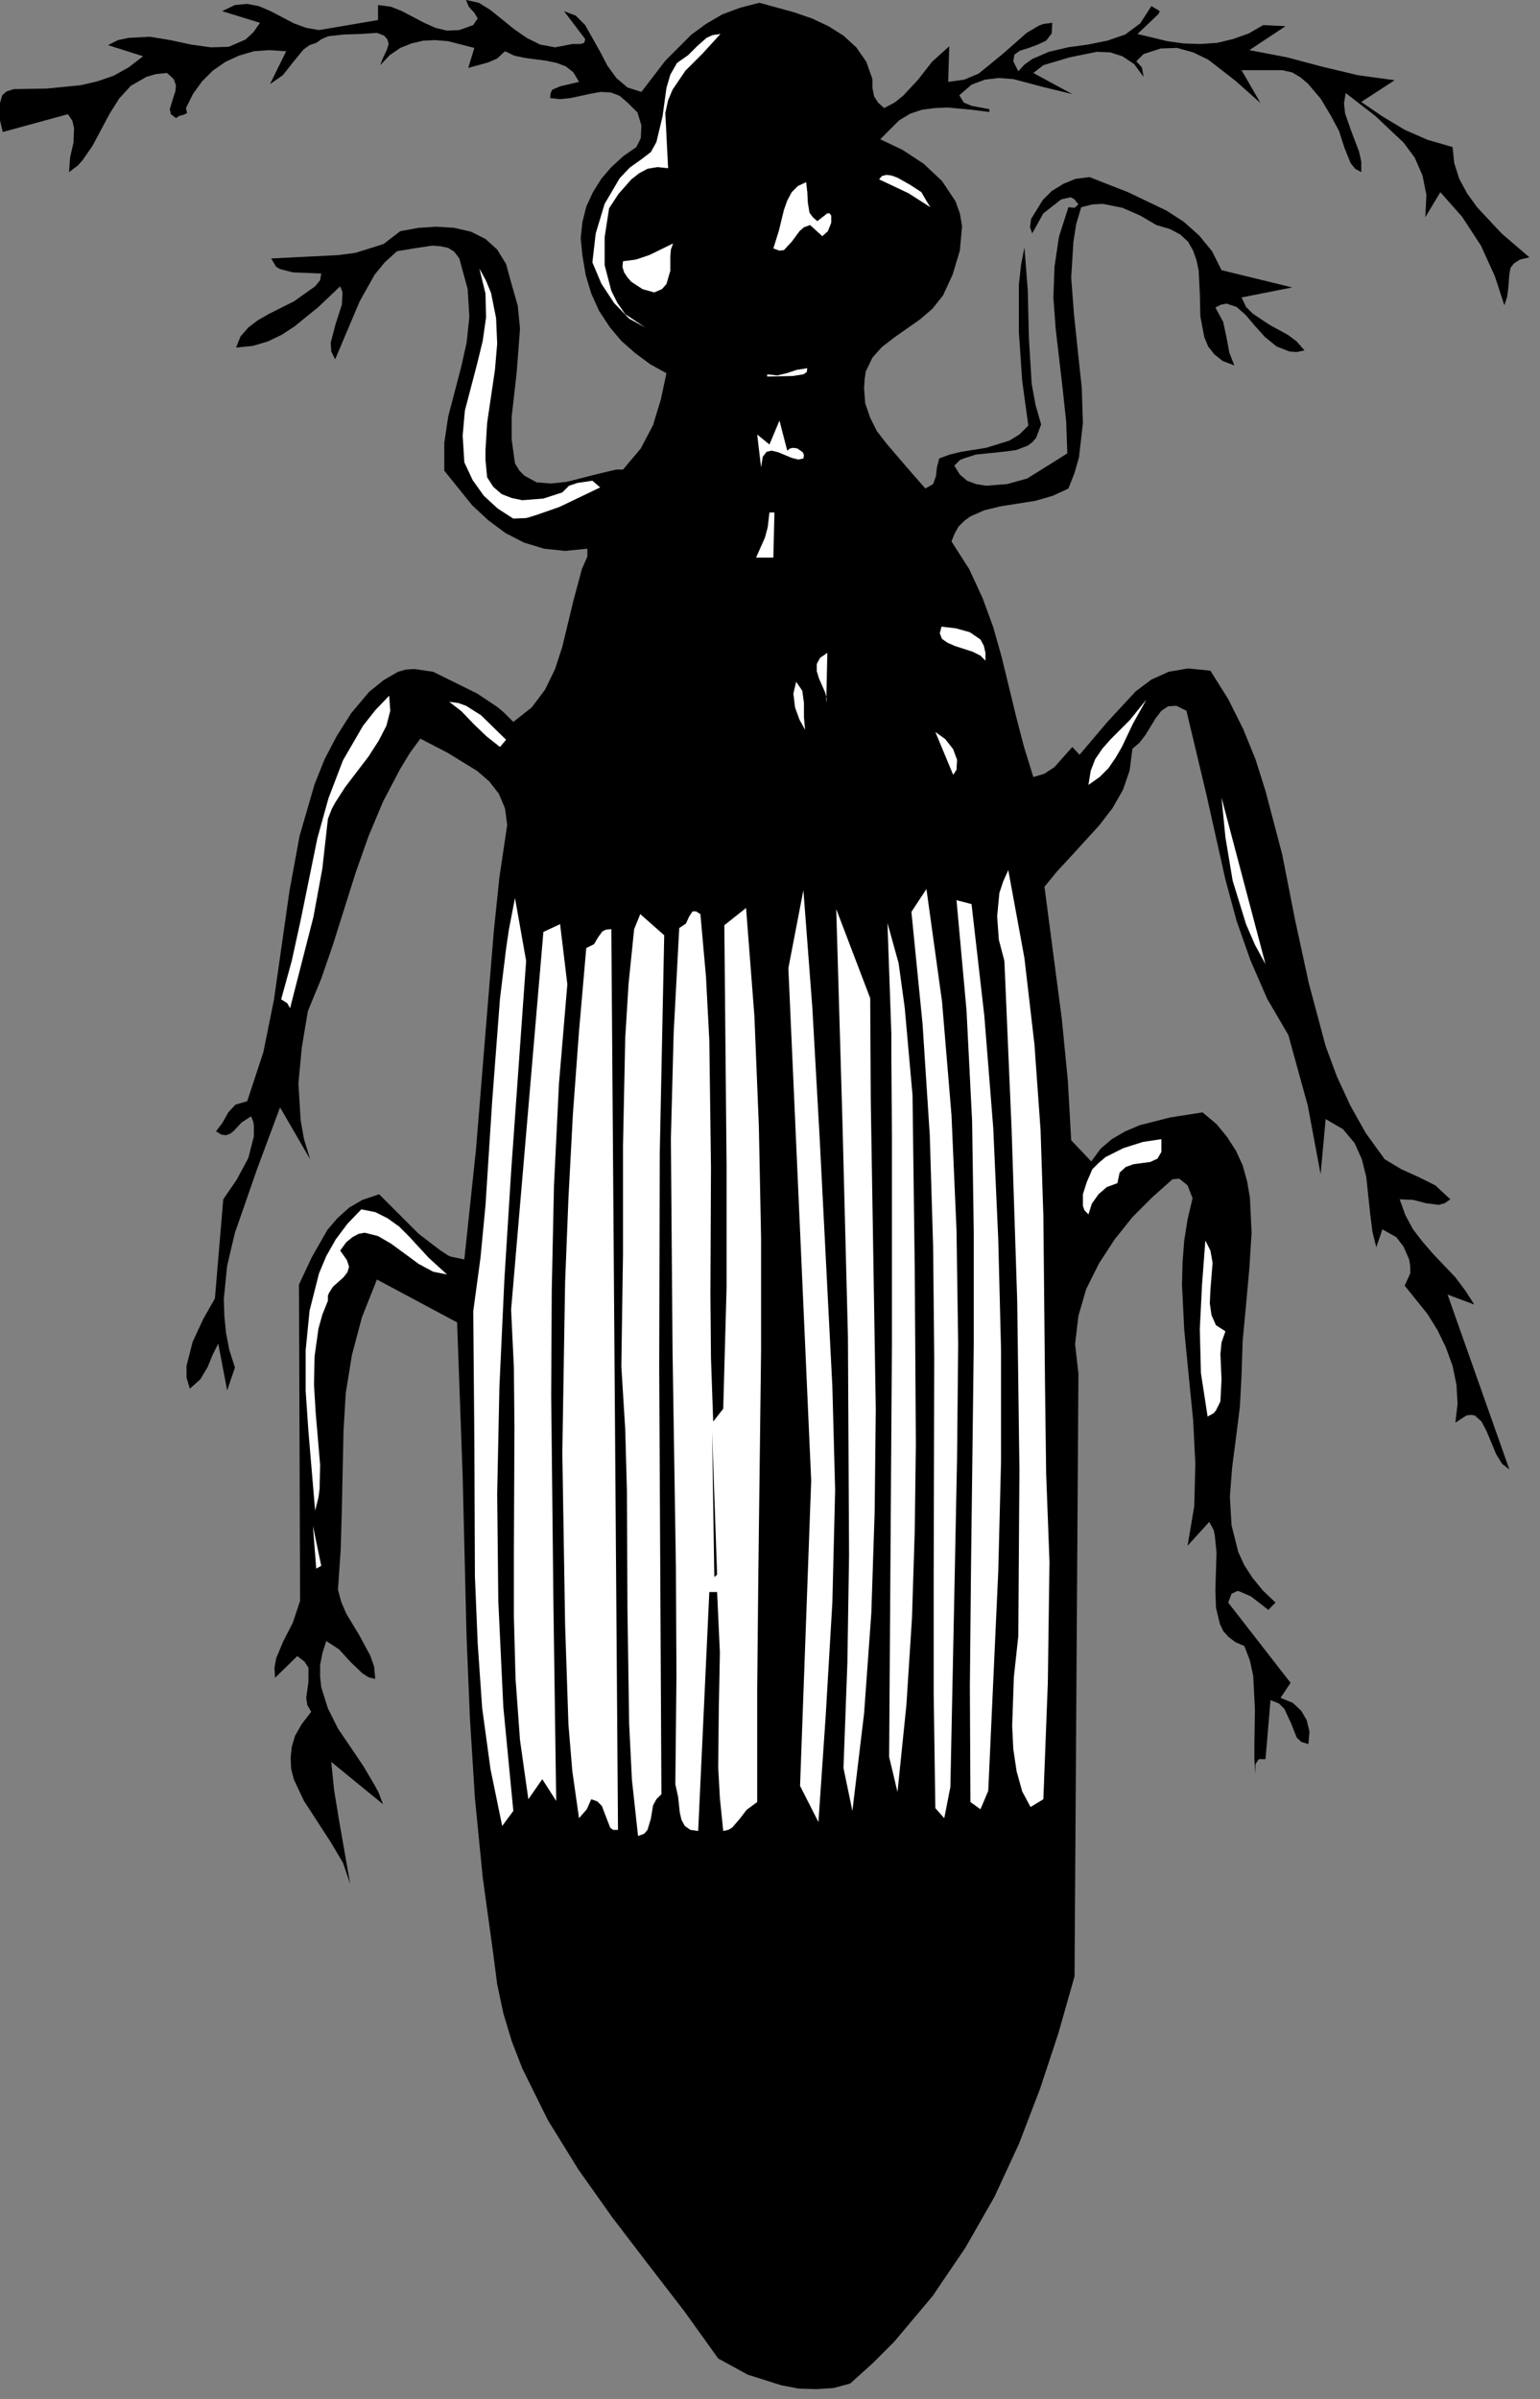 <?xml version="1.0" encoding="UTF-8" standalone="no"?>
<svg
   xmlns:dc="http://purl.org/dc/elements/1.1/"
   xmlns:cc="http://creativecommons.org/ns#"
   xmlns:rdf="http://www.w3.org/1999/02/22-rdf-syntax-ns#"
   xmlns:svg="http://www.w3.org/2000/svg"
   xmlns="http://www.w3.org/2000/svg"
   xmlns:sodipodi="http://sodipodi.sourceforge.net/DTD/sodipodi-0.dtd"
   xmlns:inkscape="http://www.inkscape.org/namespaces/inkscape"
   version="1.0"
   width="48.772mm"
   height="75.953mm"
   id="svg74"
   sodipodi:docname="CC000288.WMF">
  <rect width="100%" height="100%" fill="#808080" stroke="none"/>
  <sodipodi:namedview
     pagecolor="#ffffff"
     bordercolor="#666666"
     borderopacity="1"
     objecttolerance="10"
     gridtolerance="10"
     guidetolerance="10"
     inkscape:pageopacity="0"
     inkscape:pageshadow="2"
     inkscape:window-width="640"
     inkscape:window-height="480"
     id="namedview76" />
  <defs
     id="defs6">
    <clipPath
       clipPathUnits="userSpaceOnUse"
       id="clipWmfPath1">
      <path
         d="M 0,0 L 184.2,0 L 184.2,286.933 L 0,286.933 z"
         id="path2" />
    </clipPath>
    <pattern
       id="WMFhbasepattern"
       patternUnits="userSpaceOnUse"
       width="6"
       height="6"
       x="0"
       y="0" />
  </defs>
  <path
     style="fill:#000000;fill-rule:nonzero;fill-opacity:1;stroke:none;"
     clip-path="url(#clipWmfPath1)"
     d="  M 45.25,2.399   L 45.25,0.6   L 46.783,0.8   L 48.116,1.333   L 50.782,2.733   L 52.114,3.333   L 53.514,3.666   L 54.98,3.599   L 56.646,2.999   L 57.179,2.199   L 56.779,1.533   L 56.113,0.8   L 55.78,0   L 57.313,0.333   L 58.712,1.2   L 61.511,3.466   L 63.044,4.532   L 64.643,5.332   L 66.443,5.665   L 68.509,5.265   L 69.508,5.265   L 69.908,5.132   L 69.975,4.999   L 70.041,4.666   L 67.509,1.333   L 68.908,1.866   L 70.041,2.999   L 71.841,6.199   L 72.707,7.865   L 73.773,9.331   L 75.106,10.464   L 76.772,10.997   L 79.638,7.265   L 82.77,4.132   L 84.503,2.866   L 86.435,1.733   L 88.568,0.933   L 90.9,0.333   L 95.032,1.466   L 97.165,2.199   L 99.164,3.133   L 100.963,4.266   L 102.496,5.665   L 103.696,7.398   L 104.429,9.464   L 104.429,10.531   L 104.629,11.531   L 105.095,12.264   L 105.828,12.93   L 107.095,12.264   L 108.094,11.464   L 109.894,9.531   L 111.56,7.398   L 113.626,5.532   L 113.492,9.798   L 115.425,9.531   L 117.158,8.798   L 120.09,6.399   L 122.889,3.932   L 124.355,3.066   L 124.888,2.866   L 125.954,2.733   L 125.888,3.999   L 125.221,4.866   L 124.222,5.332   L 123.155,5.732   L 122.089,6.065   L 121.423,6.532   L 121.289,7.332   L 121.889,8.531   L 122.622,7.732   L 123.555,7.065   L 125.555,6.199   L 127.82,5.665   L 130.22,5.332   L 132.552,4.866   L 134.685,4.132   L 136.484,2.799   L 137.817,0.733   L 138.617,1.2   L 138.816,1.333   L 138.683,1.666   L 136.151,4.066   L 139.749,4.932   L 141.682,5.199   L 143.681,5.265   L 145.681,5.132   L 147.613,4.666   L 149.479,3.999   L 151.212,2.999   L 153.878,3.133   L 149.546,5.999   L 154.078,6.865   L 158.343,7.998   L 162.541,8.998   L 166.94,9.598   L 162.941,12.197   L 165.473,13.93   L 168.139,15.53   L 170.872,16.729   L 173.87,17.596   L 174.07,19.529   L 174.67,21.395   L 175.603,23.128   L 176.803,24.794   L 179.735,27.927   L 183.067,30.793   L 181.934,31.059   L 181.201,31.526   L 180.801,32.059   L 180.668,32.792   L 180.535,34.525   L 180.401,35.525   L 180.068,36.525   L 178.935,33.059   L 177.269,29.393   L 175.003,25.927   L 172.404,22.995   L 170.605,25.994   L 170.738,23.328   L 170.272,20.995   L 169.339,18.862   L 168.006,17.063   L 164.607,13.863   L 161.075,11.131   L 160.875,12.397   L 161.008,13.597   L 161.808,15.863   L 162.674,18.129   L 162.941,19.329   L 162.941,20.595   L 162.208,20.195   L 161.675,19.529   L 160.942,17.729   L 160.275,15.663   L 159.276,13.797   L 158.076,11.797   L 156.543,9.998   L 155.677,9.265   L 154.677,8.665   L 153.478,8.398   L 152.212,8.398   L 148.613,8.398   L 150.879,12.33   L 147.88,9.664   L 144.614,7.132   L 142.815,6.265   L 140.882,5.732   L 138.95,5.799   L 136.884,6.465   L 136.017,7.332   L 136.684,8.065   L 136.884,9.198   L 135.751,7.665   L 134.351,6.732   L 132.885,6.265   L 131.286,6.199   L 128.02,6.865   L 124.888,7.798   L 123.689,8.731   L 128.354,11.264   L 124.822,10.398   L 121.289,9.464   L 119.557,9.331   L 117.891,9.531   L 116.291,10.131   L 114.825,11.397   L 115.358,12.264   L 116.291,12.664   L 118.424,13.064   L 118.424,13.397   L 116.291,13.13   L 113.426,12.864   L 111.893,12.93   L 110.36,13.13   L 108.961,13.597   L 107.628,14.397   L 105.362,16.663   L 108.028,17.929   L 110.56,19.595   L 112.759,21.662   L 114.359,24.061   L 114.892,25.527   L 115.158,27.06   L 114.892,29.993   L 114.025,32.859   L 112.892,35.325   L 111.626,36.925   L 110.16,38.191   L 107.028,40.391   L 105.562,41.524   L 104.429,42.79   L 103.629,44.456   L 103.496,45.389   L 103.429,46.456   L 103.563,48.255   L 104.162,49.988   L 104.962,51.588   L 106.095,53.054   L 108.494,55.854   L 110.76,58.453   L 111.693,57.92   L 112.026,56.987   L 112.159,55.854   L 112.426,54.854   L 113.692,54.387   L 115.092,54.054   L 118.024,53.588   L 120.823,52.721   L 122.023,51.988   L 123.089,50.922   L 122.356,45.589   L 121.956,39.724   L 121.956,34.059   L 122.222,31.659   L 122.622,29.593   L 123.022,34.725   L 123.155,40.391   L 123.489,45.923   L 123.955,48.455   L 124.622,50.788   L 124.022,52.388   L 123.555,52.921   L 123.022,53.321   L 121.623,53.854   L 120.09,54.054   L 116.824,54.387   L 115.358,54.854   L 114.892,55.054   L 114.225,55.72   L 114.892,56.787   L 115.758,57.52   L 116.824,57.92   L 118.024,58.12   L 120.556,57.92   L 122.956,57.253   L 127.754,54.254   L 127.62,50.455   L 127.221,46.722   L 126.354,39.258   L 126.088,35.592   L 126.221,31.926   L 126.754,28.327   L 127.887,24.794   L 128.62,24.861   L 129.087,24.461   L 128.62,23.861   L 128.154,23.595   L 127.021,23.861   L 124.888,25.527   L 123.555,27.927   L 123.289,27.194   L 123.422,26.194   L 124.822,23.928   L 125.888,22.861   L 127.287,21.995   L 128.753,21.395   L 130.419,21.195   L 135.018,22.995   L 139.616,25.194   L 141.682,26.527   L 143.548,28.193   L 145.081,30.06   L 146.214,32.326   L 154.677,34.392   L 148.613,35.592   L 149.146,36.725   L 149.946,37.525   L 151.945,38.858   L 154.144,40.057   L 155.211,40.857   L 156.144,41.924   L 155.211,42.124   L 154.344,42.057   L 152.811,41.457   L 151.412,40.324   L 150.212,38.991   L 149.079,37.658   L 148.013,36.725   L 146.814,36.325   L 146.147,36.458   L 145.481,36.791   L 146.414,38.524   L 146.814,40.391   L 147.147,42.19   L 147.747,43.723   L 146.347,43.19   L 145.347,42.39   L 144.614,41.457   L 144.148,40.324   L 143.681,37.858   L 143.615,35.125   L 143.481,32.392   L 143.215,31.126   L 142.815,29.993   L 142.215,28.927   L 141.282,28.06   L 140.016,27.394   L 138.417,26.927   L 136.484,25.794   L 134.351,24.861   L 132.019,24.394   L 130.753,24.461   L 129.42,24.794   L 128.82,26.794   L 128.487,28.927   L 128.22,33.192   L 128.553,37.591   L 129.02,42.057   L 129.486,46.389   L 129.62,50.655   L 129.153,54.721   L 128.62,56.587   L 127.887,58.453   L 126.021,59.32   L 123.955,59.919   L 119.757,60.586   L 117.824,61.052   L 116.158,61.786   L 115.425,62.319   L 114.758,62.985   L 114.292,63.785   L 113.892,64.785   L 116.025,68.118   L 117.624,71.583   L 118.89,75.049   L 119.89,78.582   L 121.623,85.713   L 122.556,89.313   L 123.689,92.978   L 125.021,92.578   L 126.221,91.779   L 128.354,89.379   L 129.22,90.312   L 132.552,86.38   L 135.951,82.714   L 137.817,81.314   L 139.883,80.381   L 142.215,79.981   L 144.881,80.248   L 147.013,83.647   L 148.813,87.246   L 150.279,90.846   L 151.479,94.645   L 153.478,102.243   L 155.011,110.041   L 156.677,117.706   L 158.676,125.171   L 160.009,128.77   L 161.608,132.236   L 163.474,135.569   L 165.74,138.701   L 167.739,139.901   L 169.805,140.834   L 171.805,141.834   L 173.604,143.5   L 172.937,143.967   L 172.204,144.167   L 170.672,143.967   L 169.139,143.567   L 167.539,143.5   L 168.206,145.366   L 169.139,147.099   L 170.272,148.565   L 171.538,150.032   L 174.204,152.831   L 175.403,154.431   L 176.469,156.097   L 173.271,154.897   L 180.668,175.826   L 179.802,175.159   L 179.069,173.96   L 177.936,171.227   L 177.336,170.094   L 176.536,169.361   L 176.07,169.294   L 175.536,169.361   L 174.204,170.227   L 174.47,167.961   L 174.337,165.695   L 173.87,163.429   L 173.071,161.229   L 172.071,159.163   L 170.872,157.23   L 168.139,153.831   L 168.806,152.365   L 168.806,151.498   L 168.672,150.698   L 168.006,149.165   L 167.14,148.032   L 165.473,147.099   L 164.74,149.232   L 164.274,147.366   L 164.007,145.233   L 163.541,140.834   L 163.008,138.701   L 162.141,136.768   L 160.742,135.102   L 158.676,133.902   L 158.076,140.501   L 156.543,132.303   L 154.211,123.838   L 151.678,119.506   L 149.679,114.907   L 148.013,110.174   L 146.68,105.242   L 144.414,95.111   L 142.015,85.047   L 140.816,84.447   L 139.816,84.514   L 139.016,85.047   L 138.35,85.913   L 137.084,87.98   L 136.351,88.913   L 135.551,89.579   L 135.218,92.179   L 134.418,94.511   L 133.152,96.711   L 131.619,98.71   L 128.154,102.51   L 126.488,104.309   L 125.021,106.109   L 127.087,121.838   L 127.82,129.303   L 128.22,136.435   L 130.619,138.968   L 131.752,137.435   L 133.085,136.302   L 134.685,135.369   L 136.417,134.635   L 140.083,133.702   L 143.948,133.102   L 145.614,134.502   L 146.88,136.035   L 147.946,137.701   L 148.746,139.434   L 149.279,141.367   L 149.613,143.3   L 149.812,147.499   L 149.546,151.765   L 149.146,156.164   L 148.746,160.429   L 148.613,164.495   L 148.413,168.294   L 147.946,172.027   L 147.48,175.626   L 147.213,179.092   L 147.413,182.491   L 148.213,185.69   L 148.946,187.29   L 149.946,188.823   L 151.145,190.289   L 152.678,191.755   L 151.812,192.622   L 149.746,191.022   L 148.546,190.489   L 148.146,190.356   L 147.413,190.689   L 147.013,191.755   L 154.477,201.353   L 153.278,203.153   L 154.744,203.753   L 155.744,204.686   L 156.41,205.819   L 156.743,207.219   L 156.61,208.685   L 155.744,208.418   L 155.211,207.885   L 154.544,206.219   L 153.744,204.486   L 153.078,203.819   L 152.078,203.419   L 151.479,210.484   L 150.679,210.484   L 150.279,211.084   L 150.279,212.284   L 150.146,210.551   L 150.146,208.618   L 150.212,204.552   L 150.012,200.553   L 149.613,198.687   L 148.946,196.954   L 147.88,196.488   L 147.08,195.888   L 146.414,195.155   L 146.014,194.288   L 145.547,192.355   L 145.481,190.222   L 145.614,185.757   L 145.414,183.757   L 145.281,183.091   L 144.748,182.091   L 142.149,184.957   L 142.948,180.225   L 143.082,175.159   L 142.815,169.894   L 142.282,164.562   L 141.749,159.096   L 141.482,153.698   L 141.549,151.032   L 141.749,148.432   L 142.149,145.899   L 142.748,143.367   L 142.149,141.834   L 141.416,141.234   L 141.149,141.034   L 140.349,141.101   L 137.95,143.233   L 135.551,145.633   L 133.418,148.299   L 131.552,151.165   L 130.02,154.231   L 129.087,157.43   L 128.687,160.829   L 129.087,164.362   L 128.62,236.478   L 126.688,243.277   L 124.488,249.942   L 121.956,256.54   L 119.024,262.872   L 115.558,268.938   L 111.626,274.736   L 107.028,280.202   L 104.496,282.734   L 101.763,285.2   L 99.764,285.734   L 97.698,285.867   L 95.565,285.8   L 93.5,285.4   L 89.501,284.134   L 85.969,282.201   L 81.904,276.536   L 77.639,271.004   L 73.307,265.338   L 69.242,259.606   L 65.576,253.674   L 62.511,247.476   L 61.245,244.21   L 60.245,240.877   L 59.512,237.412   L 59.045,233.812   L 57.779,224.614   L 56.846,215.15   L 56.246,205.552   L 55.846,195.821   L 55.38,176.626   L 54.714,158.23   L 45.117,153.098   L 43.318,157.63   L 42.118,162.162   L 41.385,166.695   L 41.118,171.227   L 40.919,180.558   L 40.785,185.357   L 40.452,190.222   L 40.852,191.689   L 41.452,193.088   L 42.984,195.621   L 44.317,198.087   L 44.784,199.42   L 44.917,200.887   L 44.117,200.687   L 43.384,200.22   L 41.985,198.887   L 40.585,197.354   L 39.053,196.354   L 38.586,197.821   L 38.319,199.22   L 38.319,200.62   L 38.453,201.886   L 39.252,204.419   L 40.452,206.819   L 43.518,211.351   L 44.85,213.617   L 45.317,214.484   L 45.85,215.883   L 39.652,210.818   L 39.986,214.15   L 40.585,217.816   L 41.918,225.414   L 41.052,222.882   L 39.586,220.415   L 36.387,215.483   L 35.187,212.951   L 34.854,211.684   L 34.787,210.351   L 34.921,209.018   L 35.321,207.685   L 36.12,206.285   L 37.253,204.819   L 36.787,204.019   L 36.653,203.153   L 36.92,201.287   L 36.92,199.554   L 36.453,198.82   L 35.587,198.154   L 32.921,200.753   L 32.855,199.554   L 33.055,198.421   L 33.921,196.354   L 35.054,194.155   L 35.92,191.555   L 35.787,153.698   L 37.32,150.432   L 39.186,147.166   L 40.385,145.766   L 41.785,144.5   L 43.384,143.567   L 45.384,142.9   L 50.115,147.632   L 52.648,149.565   L 53.647,150.232   L 53.98,150.365   L 55.58,150.698   L 56.979,137.501   L 58.046,124.371   L 59.112,111.374   L 59.778,104.976   L 60.711,98.71   L 60.445,96.711   L 59.712,94.978   L 58.579,93.512   L 57.113,92.245   L 53.647,90.112   L 50.315,88.379   L 49.049,90.112   L 47.916,91.979   L 45.85,95.911   L 44.117,100.043   L 42.585,104.376   L 39.852,113.04   L 38.453,117.106   L 36.853,120.972   L 36.12,125.371   L 35.72,129.637   L 35.987,134.036   L 36.387,136.302   L 37.12,138.701   L 33.521,132.503   L 30.789,139.834   L 28.123,147.499   L 27.19,151.431   L 26.79,155.431   L 26.857,157.497   L 27.057,159.496   L 27.457,161.562   L 28.123,163.629   L 27.19,166.361   L 26.124,160.763   L 25.457,162.096   L 24.858,163.562   L 23.991,165.028   L 22.725,166.161   L 22.325,164.828   L 22.325,163.429   L 23.058,160.563   L 24.325,157.83   L 25.724,155.364   L 26.724,143.5   L 28.323,141.167   L 29.723,138.568   L 30.389,135.968   L 30.389,134.702   L 30.322,134.235   L 30.056,133.569   L 28.923,134.302   L 27.99,135.302   L 27.59,135.635   L 27.057,135.835   L 26.524,135.768   L 25.857,135.369   L 26.657,134.302   L 27.323,133.102   L 28.19,132.169   L 29.589,131.769   L 31.522,125.904   L 32.788,119.639   L 34.654,106.575   L 35.854,100.043   L 37.653,93.845   L 38.853,90.846   L 40.319,88.046   L 42.051,85.314   L 44.184,82.781   L 45.917,81.381   L 47.649,80.381   L 48.582,80.115   L 49.582,80.048   L 51.848,80.381   L 57.113,82.981   L 59.512,84.58   L 60.312,85.247   L 61.444,86.38   L 63.644,84.647   L 65.243,82.514   L 66.443,80.048   L 67.309,77.382   L 68.642,71.85   L 69.375,69.117   L 69.641,68.118   L 70.308,66.585   L 70.308,65.651   L 67.642,65.918   L 65.11,65.651   L 62.711,64.918   L 60.511,63.785   L 58.446,62.252   L 56.513,60.453   L 53.181,56.32   L 53.181,52.988   L 53.647,49.855   L 55.18,43.99   L 55.846,41.057   L 56.18,37.925   L 55.98,34.592   L 54.98,30.926   L 54.38,30.126   L 53.647,29.66   L 52.714,29.46   L 51.715,29.393   L 49.515,29.726   L 47.516,30.06   L 46.05,31.393   L 44.85,32.859   L 43.051,36.058   L 40.119,42.99   L 39.652,42.057   L 39.586,40.99   L 40.185,38.724   L 40.919,36.458   L 40.985,35.325   L 40.985,34.925   L 40.719,34.259   L 38.12,36.725   L 35.254,39.058   L 33.721,40.057   L 32.055,40.857   L 30.256,41.39   L 28.256,41.59   L 28.79,40.257   L 29.723,39.191   L 30.856,38.324   L 32.255,37.525   L 35.187,36.058   L 37.72,34.259   L 38.319,33.526   L 38.453,32.726   L 35.054,32.592   L 33.521,32.193   L 33.055,31.926   L 32.455,30.926   L 40.452,30.526   L 42.518,30.26   L 44.451,29.66   L 45.917,29.193   L 47.916,27.66   L 50.115,27.26   L 52.248,27.127   L 54.38,27.26   L 56.38,27.727   L 58.112,28.593   L 59.512,29.86   L 60.578,31.593   L 61.178,33.792   L 61.978,36.592   L 62.244,39.324   L 61.844,44.59   L 61.245,49.855   L 61.245,52.588   L 61.644,55.454   L 62.178,56.32   L 62.777,56.92   L 64.243,57.72   L 65.976,57.853   L 67.842,57.653   L 71.507,56.72   L 73.174,56.32   L 73.773,56.187   L 74.573,56.187   L 76.706,53.654   L 78.172,50.855   L 79.105,47.789   L 79.771,44.656   L 77.839,43.59   L 76.039,42.257   L 74.373,40.791   L 72.974,39.124   L 71.707,37.191   L 70.774,35.125   L 70.108,32.926   L 69.708,30.526   L 69.508,28.527   L 69.708,26.594   L 70.175,24.728   L 70.974,22.995   L 71.974,21.395   L 73.174,19.995   L 74.64,18.662   L 76.172,17.596   L 76.706,16.529   L 76.772,14.997   L 76.306,13.464   L 75.173,12.33   L 74.173,11.464   L 73.107,11.064   L 71.907,10.997   L 70.774,11.197   L 68.309,11.731   L 67.042,11.864   L 65.843,11.731   L 65.909,11.131   L 66.109,10.731   L 67.042,10.331   L 69.308,9.798   L 68.642,8.665   L 67.709,7.931   L 66.643,7.532   L 65.376,7.265   L 62.844,6.932   L 61.578,6.665   L 60.445,6.132   L 59.512,6.998   L 58.446,7.465   L 56.046,8.131   L 56.779,5.732   L 53.647,4.932   L 52.114,4.799   L 50.648,4.866   L 49.249,5.199   L 47.916,5.732   L 46.65,6.598   L 45.517,7.798   L 45.783,7.065   L 46.317,5.932   L 46.517,5.265   L 46.383,4.732   L 45.983,4.266   L 45.117,3.932   L 43.184,4.066   L 41.118,4.132   L 39.319,4.332   L 38.519,4.666   L 37.853,5.132   L 37.053,5.399   L 36.32,5.932   L 35.121,7.398   L 33.854,8.998   L 32.322,10.064   L 34.254,6.132   L 32.255,5.999   L 30.389,6.132   L 28.59,6.665   L 26.99,7.398   L 25.457,8.465   L 24.191,9.731   L 23.125,11.197   L 22.259,12.93   L 22.392,13.53   L 21.992,13.73   L 21.459,13.863   L 21.059,14.13   L 20.459,13.663   L 20.326,13.064   L 20.726,11.731   L 20.992,10.931   L 21.059,10.198   L 20.792,9.464   L 19.993,8.731   L 18.66,8.865   L 17.527,9.198   L 15.661,10.264   L 14.262,11.797   L 13.129,13.597   L 11.063,17.463   L 9.863,19.196   L 9.33,19.795   L 8.264,20.595   L 8.397,18.796   L 8.797,17.063   L 8.863,15.33   L 8.664,14.463   L 8.13,13.663   L 0.333,15.796   L 0,14.397   L -0.133,12.797   L 0.267,11.397   L 0.8,10.931   L 1.666,10.664   L 5.598,10.598   L 9.663,10.198   L 11.662,9.731   L 13.595,9.065   L 15.394,8.065   L 17.127,6.732   L 12.929,5.399   L 14.128,4.799   L 15.394,4.532   L 17.927,4.399   L 20.393,4.799   L 22.858,5.332   L 25.258,5.665   L 27.39,5.599   L 29.389,4.732   L 30.322,3.866   L 31.122,2.733   L 26.59,1.333   L 28.123,0.6   L 29.589,0.467   L 30.989,0.733   L 32.388,1.333   L 35.187,2.799   L 36.653,3.333   L 38.186,3.599   L 45.25,2.399  z "
     id="path8" />
  <path
     style="fill:#ffffff;fill-rule:nonzero;fill-opacity:1;stroke:none;"
     clip-path="url(#clipWmfPath1)"
     d="  M 86.235,4.066   L 84.103,6.399   L 82.037,8.465   L 80.504,10.731   L 79.971,11.997   L 79.638,13.53   L 79.971,20.129   L 78.705,19.995   L 77.505,20.195   L 76.506,20.729   L 75.573,21.462   L 74.04,23.195   L 72.907,24.928   L 72.374,28.393   L 72.374,31.726   L 73.174,34.792   L 73.907,36.258   L 74.84,37.591   L 77.239,39.191   L 75.306,38.124   L 73.507,36.258   L 71.974,33.925   L 70.908,31.393   L 71.308,27.927   L 72.374,24.394   L 74.173,21.328   L 75.373,20.062   L 76.772,19.062   L 77.905,18.196   L 78.572,16.996   L 79.305,13.93   L 79.771,10.531   L 80.238,8.931   L 81.037,7.532   L 82.37,6.598   L 83.436,5.532   L 84.569,4.532   L 85.302,4.199   L 86.235,4.066  z "
     id="path10" />
  <path
     style="fill:#ffffff;fill-rule:nonzero;fill-opacity:1;stroke:none;"
     clip-path="url(#clipWmfPath1)"
     d="  M 111.36,24.794   L 108.761,23.128   L 105.229,21.462   L 105.562,21.062   L 106.095,20.928   L 106.695,20.995   L 107.428,21.262   L 108.961,22.128   L 110.293,22.995   L 110.827,23.928   L 111.36,24.794  z "
     id="path12" />
  <path
     style="fill:#ffffff;fill-rule:nonzero;fill-opacity:1;stroke:none;"
     clip-path="url(#clipWmfPath1)"
     d="  M 96.498,21.795   L 96.632,22.995   L 96.698,24.261   L 96.898,25.461   L 97.298,25.994   L 97.831,26.461   L 99.031,25.527   L 99.297,25.527   L 99.497,25.794   L 99.497,26.66   L 99.097,27.66   L 98.431,28.26   L 96.965,26.927   L 96.232,27.194   L 95.699,27.66   L 94.766,28.927   L 93.833,29.926   L 93.3,29.993   L 92.567,29.726   L 93.233,27.594   L 93.833,25.127   L 94.233,23.994   L 94.766,22.995   L 95.499,22.261   L 96.498,21.795  z "
     id="path14" />
  <path
     style="fill:#ffffff;fill-rule:nonzero;fill-opacity:1;stroke:none;"
     clip-path="url(#clipWmfPath1)"
     d="  M 80.571,29.127   L 80.304,29.86   L 80.238,30.66   L 80.238,32.392   L 79.771,33.992   L 79.238,34.592   L 78.305,34.992   L 76.906,34.592   L 75.573,33.725   L 75.106,33.192   L 74.706,32.592   L 74.506,31.926   L 74.573,31.259   L 76.106,31.059   L 77.705,30.526   L 80.571,29.127  z "
     id="path16" />
  <path
     style="fill:#ffffff;fill-rule:nonzero;fill-opacity:1;stroke:none;"
     clip-path="url(#clipWmfPath1)"
     d="  M 58.312,57.12   L 59.045,58.253   L 60.045,59.12   L 61.245,59.586   L 62.511,59.853   L 65.043,59.653   L 67.309,58.92   L 68.109,58.12   L 69.108,57.787   L 70.908,57.52   L 71.841,58.32   L 66.976,60.653   L 64.31,61.586   L 63.244,61.919   L 62.977,61.986   L 61.444,62.052   L 59.578,60.853   L 57.912,59.32   L 56.58,57.453   L 55.58,55.32   L 55.38,52.121   L 55.647,49.122   L 57.113,43.523   L 57.779,40.791   L 58.179,37.991   L 58.112,35.125   L 57.379,32.126   L 58.179,33.592   L 58.779,35.059   L 59.379,38.058   L 59.512,41.124   L 59.245,44.256   L 58.312,50.588   L 58.112,53.854   L 58.112,55.054   L 58.312,57.12  z "
     id="path18" />
  <path
     style="fill:#ffffff;fill-rule:nonzero;fill-opacity:1;stroke:none;"
     clip-path="url(#clipWmfPath1)"
     d="  M 96.632,44.056   L 96.565,44.523   L 96.165,44.79   L 94.899,44.99   L 91.833,45.056   L 91.833,44.79   L 93.033,44.923   L 94.166,44.656   L 95.365,44.256   L 96.632,44.056  z "
     id="path20" />
  <path
     style="fill:#ffffff;fill-rule:nonzero;fill-opacity:1;stroke:none;"
     clip-path="url(#clipWmfPath1)"
     d="  M 94.233,53.921   L 94.566,53.654   L 94.966,53.588   L 95.432,53.654   L 96.099,54.121   L 96.232,54.454   L 96.165,54.854   L 95.565,54.987   L 94.766,54.787   L 93.166,54.121   L 92.367,53.921   L 91.767,54.054   L 91.3,54.654   L 91.1,55.92   L 90.634,51.988   L 92.1,53.188   L 93.3,50.322   L 94.233,53.921  z "
     id="path22" />
  <path
     style="fill:#ffffff;fill-rule:nonzero;fill-opacity:1;stroke:none;"
     clip-path="url(#clipWmfPath1)"
     d="  M 92.567,66.718   L 90.501,66.718   L 91.567,64.318   L 91.9,63.052   L 92.1,61.319   L 92.7,61.319   L 92.567,66.718  z "
     id="path24" />
  <path
     style="fill:#ffffff;fill-rule:nonzero;fill-opacity:1;stroke:none;"
     clip-path="url(#clipWmfPath1)"
     d="  M 117.957,78.115   L 117.957,79.048   L 117.358,78.448   L 116.425,77.982   L 114.359,77.315   L 113.426,76.915   L 112.759,76.449   L 112.493,75.782   L 112.693,74.983   L 114.425,75.183   L 116.091,75.649   L 117.358,76.516   L 117.757,77.249   L 117.957,78.115  z "
     id="path26" />
  <path
     style="fill:#ffffff;fill-rule:nonzero;fill-opacity:1;stroke:none;"
     clip-path="url(#clipWmfPath1)"
     d="  M 98.898,84.114   L 98.964,83.581   L 98.764,82.847   L 98.031,81.181   L 97.765,80.315   L 97.765,79.448   L 98.164,78.715   L 99.031,78.115   L 98.898,84.114  z "
     id="path28" />
  <path
     style="fill:#ffffff;fill-rule:nonzero;fill-opacity:1;stroke:none;"
     clip-path="url(#clipWmfPath1)"
     d="  M 39.252,97.977   L 38.586,103.909   L 37.52,109.708   L 34.721,120.639   L 34.388,120.039   L 33.654,119.572   L 34.921,114.973   L 35.987,110.108   L 37.986,100.31   L 39.319,95.511   L 41.052,90.979   L 43.451,86.846   L 44.917,84.98   L 46.583,83.247   L 46.716,85.047   L 46.25,86.846   L 45.317,88.646   L 44.117,90.512   L 41.318,94.178   L 40.119,96.044   L 39.719,96.778   L 39.252,97.977  z "
     id="path30" />
  <path
     style="fill:#ffffff;fill-rule:nonzero;fill-opacity:1;stroke:none;"
     clip-path="url(#clipWmfPath1)"
     d="  M 96.365,87.313   L 95.699,86.113   L 95.166,84.647   L 94.966,82.981   L 95.299,81.581   L 96.032,82.647   L 96.232,84.114   L 96.232,85.78   L 96.365,87.313  z "
     id="path32" />
  <path
     style="fill:#ffffff;fill-rule:nonzero;fill-opacity:1;stroke:none;"
     clip-path="url(#clipWmfPath1)"
     d="  M 60.578,88.513   L 59.845,89.379   L 58.246,88.113   L 56.713,86.647   L 55.247,85.114   L 53.781,83.98   L 54.847,84.114   L 55.78,84.447   L 57.579,85.58   L 60.578,88.513  z "
     id="path34" />
  <path
     style="fill:#ffffff;fill-rule:nonzero;fill-opacity:1;stroke:none;"
     clip-path="url(#clipWmfPath1)"
     d="  M 130.286,93.912   L 130.553,92.245   L 131.086,90.846   L 131.952,89.579   L 132.952,88.446   L 135.218,86.18   L 137.217,83.714   L 135.618,86.58   L 134.285,89.379   L 133.552,90.646   L 132.685,91.912   L 131.619,92.978   L 130.286,93.912  z "
     id="path36" />
  <path
     style="fill:#ffffff;fill-rule:nonzero;fill-opacity:1;stroke:none;"
     clip-path="url(#clipWmfPath1)"
     d="  M 114.492,92.112   L 114.092,92.712   L 111.959,87.58   L 113.159,88.446   L 114.092,89.646   L 114.559,90.912   L 114.492,92.112  z "
     id="path38" />
  <path
     style="fill:#ffffff;fill-rule:nonzero;fill-opacity:1;stroke:none;"
     clip-path="url(#clipWmfPath1)"
     d="  M 151.479,115.373   L 150.212,113.04   L 149.146,110.574   L 147.547,105.376   L 146.68,100.177   L 146.214,95.444   L 151.479,115.373  z "
     id="path40" />
  <path
     style="fill:#ffffff;fill-rule:nonzero;fill-opacity:1;stroke:none;"
     clip-path="url(#clipWmfPath1)"
     d="  M 125.621,186.89   L 125.421,201.42   L 124.888,215.283   L 123.355,216.216   L 122.356,214.35   L 121.689,211.951   L 121.289,209.285   L 121.156,206.485   L 121.356,200.687   L 121.889,195.755   L 122.023,175.826   L 121.756,155.564   L 121.09,135.169   L 120.223,114.973   L 119.557,112.441   L 119.357,109.641   L 119.623,106.842   L 120.09,105.442   L 120.69,104.109   L 122.622,114.64   L 123.822,124.971   L 124.555,135.235   L 124.888,145.433   L 125.088,165.828   L 125.221,176.292   L 125.621,186.89  z "
     id="path42" />
  <path
     style="fill:#ffffff;fill-rule:nonzero;fill-opacity:1;stroke:none;"
     clip-path="url(#clipWmfPath1)"
     d="  M 62.977,114.973   L 61.178,140.234   L 60.378,153.031   L 59.778,165.961   L 59.512,178.758   L 59.645,191.555   L 60.245,204.219   L 61.444,216.683   L 60.112,218.483   L 58.712,211.684   L 57.712,204.353   L 57.179,196.621   L 56.846,188.623   L 56.779,172.36   L 56.646,156.897   L 57.513,150.498   L 58.112,144.233   L 58.912,131.769   L 59.845,119.506   L 60.578,113.507   L 60.911,111.241   L 61.644,107.442   L 62.977,114.973  z "
     id="path44" />
  <path
     style="fill:#ffffff;fill-rule:nonzero;fill-opacity:1;stroke:none;"
     clip-path="url(#clipWmfPath1)"
     d="  M 99.631,165.895   L 99.964,178.292   L 99.631,191.755   L 98.831,205.352   L 97.965,218.016   L 95.765,213.684   L 97.098,177.159   L 94.366,115.84   L 96.165,106.509   L 97.231,120.505   L 98.098,135.902   L 99.631,165.895  z "
     id="path46" />
  <path
     style="fill:#ffffff;fill-rule:nonzero;fill-opacity:1;stroke:none;"
     clip-path="url(#clipWmfPath1)"
     d="  M 113.759,213.817   L 113.026,217.549   L 111.959,216.35   L 111.76,202.686   L 111.76,189.156   L 111.826,162.429   L 111.693,149.165   L 111.293,135.835   L 110.427,122.505   L 109.094,109.108   L 110.893,106.375   L 112.759,119.839   L 113.892,133.436   L 114.492,147.166   L 114.692,160.829   L 114.559,174.426   L 114.292,187.823   L 113.759,213.817  z "
     id="path48" />
  <path
     style="fill:#ffffff;fill-rule:nonzero;fill-opacity:1;stroke:none;"
     clip-path="url(#clipWmfPath1)"
     d="  M 90.634,215.617   L 89.368,216.55   L 88.501,217.683   L 87.635,218.683   L 87.168,218.949   L 86.569,219.082   L 86.169,215.15   L 85.969,211.484   L 86.036,204.619   L 86.169,197.754   L 85.836,190.489   L 84.903,190.489   L 83.57,219.082   L 82.637,218.949   L 81.97,218.483   L 81.57,217.749   L 81.371,216.883   L 81.171,215.017   L 80.837,213.484   L 80.971,200.42   L 80.904,187.49   L 80.504,161.696   L 80.304,136.235   L 80.637,123.571   L 81.304,111.041   L 82.104,110.508   L 82.503,109.641   L 82.903,109.041   L 83.303,109.041   L 83.836,109.375   L 84.503,116.84   L 84.903,124.438   L 85.103,139.634   L 85.036,154.897   L 85.103,162.496   L 85.369,170.094   L 86.569,168.561   L 86.969,154.098   L 86.969,139.434   L 86.702,110.708   L 89.301,108.641   L 90.301,121.572   L 90.834,134.769   L 91.1,148.166   L 91.1,161.629   L 90.767,188.756   L 90.634,202.22   L 90.634,215.617  z "
     id="path50" />
  <path
     style="fill:#ffffff;fill-rule:nonzero;fill-opacity:1;stroke:none;"
     clip-path="url(#clipWmfPath1)"
     d="  M 116.291,108.175   L 117.824,121.572   L 118.89,134.969   L 119.49,148.299   L 119.823,161.562   L 119.823,174.826   L 119.49,188.023   L 118.291,214.284   L 117.358,216.483   L 116.158,215.617   L 116.091,201.753   L 116.225,187.956   L 116.558,160.829   L 116.558,147.432   L 116.358,134.102   L 115.691,120.905   L 114.492,107.708   L 116.291,108.175  z "
     id="path52" />
  <path
     style="fill:#ffffff;fill-rule:nonzero;fill-opacity:1;stroke:none;"
     clip-path="url(#clipWmfPath1)"
     d="  M 79.505,111.907   L 78.971,138.101   L 78.905,163.562   L 79.171,214.683   L 78.572,215.283   L 78.172,216.016   L 77.905,217.616   L 77.505,218.949   L 77.105,219.416   L 76.372,219.682   L 75.639,212.951   L 75.306,206.219   L 75.106,192.555   L 75.04,178.359   L 74.84,171.027   L 74.373,163.495   L 74.573,150.032   L 74.573,137.035   L 74.84,124.171   L 75.239,117.706   L 75.906,111.174   L 76.639,109.375   L 79.505,111.907  z "
     id="path54" />
  <path
     style="fill:#ffffff;fill-rule:nonzero;fill-opacity:1;stroke:none;"
     clip-path="url(#clipWmfPath1)"
     d="  M 104.162,119.439   L 104.229,131.636   L 104.429,143.967   L 104.829,168.627   L 104.695,180.891   L 104.296,193.022   L 103.429,205.019   L 102.03,216.683   L 100.963,211.551   L 101.43,198.954   L 101.63,186.09   L 101.497,159.963   L 100.83,133.902   L 100.097,108.775   L 104.162,119.439  z "
     id="path56" />
  <path
     style="fill:#ffffff;fill-rule:nonzero;fill-opacity:1;stroke:none;"
     clip-path="url(#clipWmfPath1)"
     d="  M 67.909,117.773   L 66.909,129.637   L 66.309,141.9   L 66.043,154.431   L 65.976,166.961   L 66.243,191.889   L 66.576,215.483   L 64.91,212.884   L 63.244,215.283   L 62.244,208.218   L 61.711,200.887   L 61.511,193.422   L 61.511,185.823   L 61.578,170.894   L 61.511,163.629   L 61.178,156.697   L 65.043,111.507   L 67.042,110.574   L 67.909,117.773  z "
     id="path58" />
  <path
     style="fill:#ffffff;fill-rule:nonzero;fill-opacity:1;stroke:none;"
     clip-path="url(#clipWmfPath1)"
     d="  M 73.174,111.174   L 73.973,218.949   L 73.373,218.949   L 73.04,218.683   L 72.574,217.483   L 72.041,216.083   L 71.507,215.55   L 70.774,215.283   L 70.241,216.483   L 69.308,217.549   L 68.509,211.951   L 68.042,206.352   L 67.642,194.422   L 67.309,173.826   L 67.642,153.431   L 68.042,143.367   L 68.575,133.302   L 69.308,123.371   L 70.175,113.44   L 71.108,112.974   L 71.574,112.174   L 72.107,111.441   L 72.507,111.241   L 73.174,111.174  z "
     id="path60" />
  <path
     style="fill:#ffffff;fill-rule:nonzero;fill-opacity:1;stroke:none;"
     clip-path="url(#clipWmfPath1)"
     d="  M 109.227,131.036   L 109.494,151.965   L 109.627,172.76   L 109.494,183.157   L 109.161,193.622   L 108.494,204.019   L 107.428,214.417   L 106.428,210.218   L 106.761,160.896   L 106.761,135.902   L 106.695,126.437   L 106.695,123.705   L 106.228,110.441   L 107.561,115.24   L 108.294,120.572   L 109.227,131.036  z "
     id="path62" />
  <path
     style="fill:#ffffff;fill-rule:nonzero;fill-opacity:1;stroke:none;"
     clip-path="url(#clipWmfPath1)"
     d="  M 139.016,136.302   L 139.016,137.835   L 138.55,138.634   L 137.684,139.034   L 136.684,139.168   L 135.684,139.301   L 134.751,139.634   L 134.018,140.301   L 133.752,141.567   L 132.485,142.034   L 131.486,142.9   L 130.686,144.033   L 130.286,145.3   L 129.82,144.833   L 129.62,144.3   L 129.62,142.9   L 130.086,141.434   L 130.753,139.901   L 131.486,139.168   L 132.352,138.435   L 134.485,137.368   L 136.817,136.635   L 139.016,136.302  z "
     id="path64" />
  <path
     style="fill:#ffffff;fill-rule:nonzero;fill-opacity:1;stroke:none;"
     clip-path="url(#clipWmfPath1)"
     d="  M 53.514,152.498   L 51.848,152.165   L 50.115,151.232   L 46.85,148.832   L 45.25,147.899   L 43.651,147.499   L 42.918,147.632   L 42.185,148.032   L 41.452,148.632   L 40.719,149.632   L 41.518,150.765   L 41.785,151.565   L 41.585,152.231   L 41.118,152.831   L 39.852,153.964   L 39.386,154.697   L 39.252,155.031   L 39.252,155.631   L 38.586,157.297   L 38.12,158.963   L 37.653,162.296   L 37.586,165.695   L 37.786,169.027   L 38.319,175.293   L 38.253,178.159   L 38.12,179.158   L 37.72,180.758   L 36.92,171.294   L 36.587,166.428   L 36.587,161.562   L 37.053,156.83   L 38.186,152.365   L 39.053,150.298   L 40.185,148.299   L 41.585,146.433   L 43.251,144.7   L 44.917,145.033   L 46.383,145.766   L 47.783,146.766   L 48.982,147.966   L 51.315,150.498   L 53.514,152.498  z "
     id="path66" />
  <path
     style="fill:#ffffff;fill-rule:nonzero;fill-opacity:1;stroke:none;"
     clip-path="url(#clipWmfPath1)"
     d="  M 146.68,159.296   L 146.214,160.629   L 146.08,162.029   L 146.214,165.028   L 146.08,167.694   L 145.547,168.761   L 145.281,169.094   L 144.548,169.494   L 143.748,164.295   L 143.615,159.03   L 143.881,153.698   L 144.281,148.432   L 144.881,149.632   L 145.147,151.098   L 144.881,154.364   L 144.814,155.964   L 145.014,157.363   L 145.547,158.563   L 146.68,159.296  z "
     id="path68" />
  <path
     style="fill:#000000;fill-rule:nonzero;fill-opacity:1;stroke:none;"
     clip-path="url(#clipWmfPath1)"
     d="  M 85.502,188.69   L 85.236,171.294   L 85.836,188.423   L 85.502,188.69  z "
     id="path70" />
  <path
     style="fill:#ffffff;fill-rule:nonzero;fill-opacity:1;stroke:none;"
     clip-path="url(#clipWmfPath1)"
     d="  M 37.853,187.69   L 37.453,182.558   L 38.453,187.356   L 37.853,187.69  z "
     id="path72" />
</svg>

